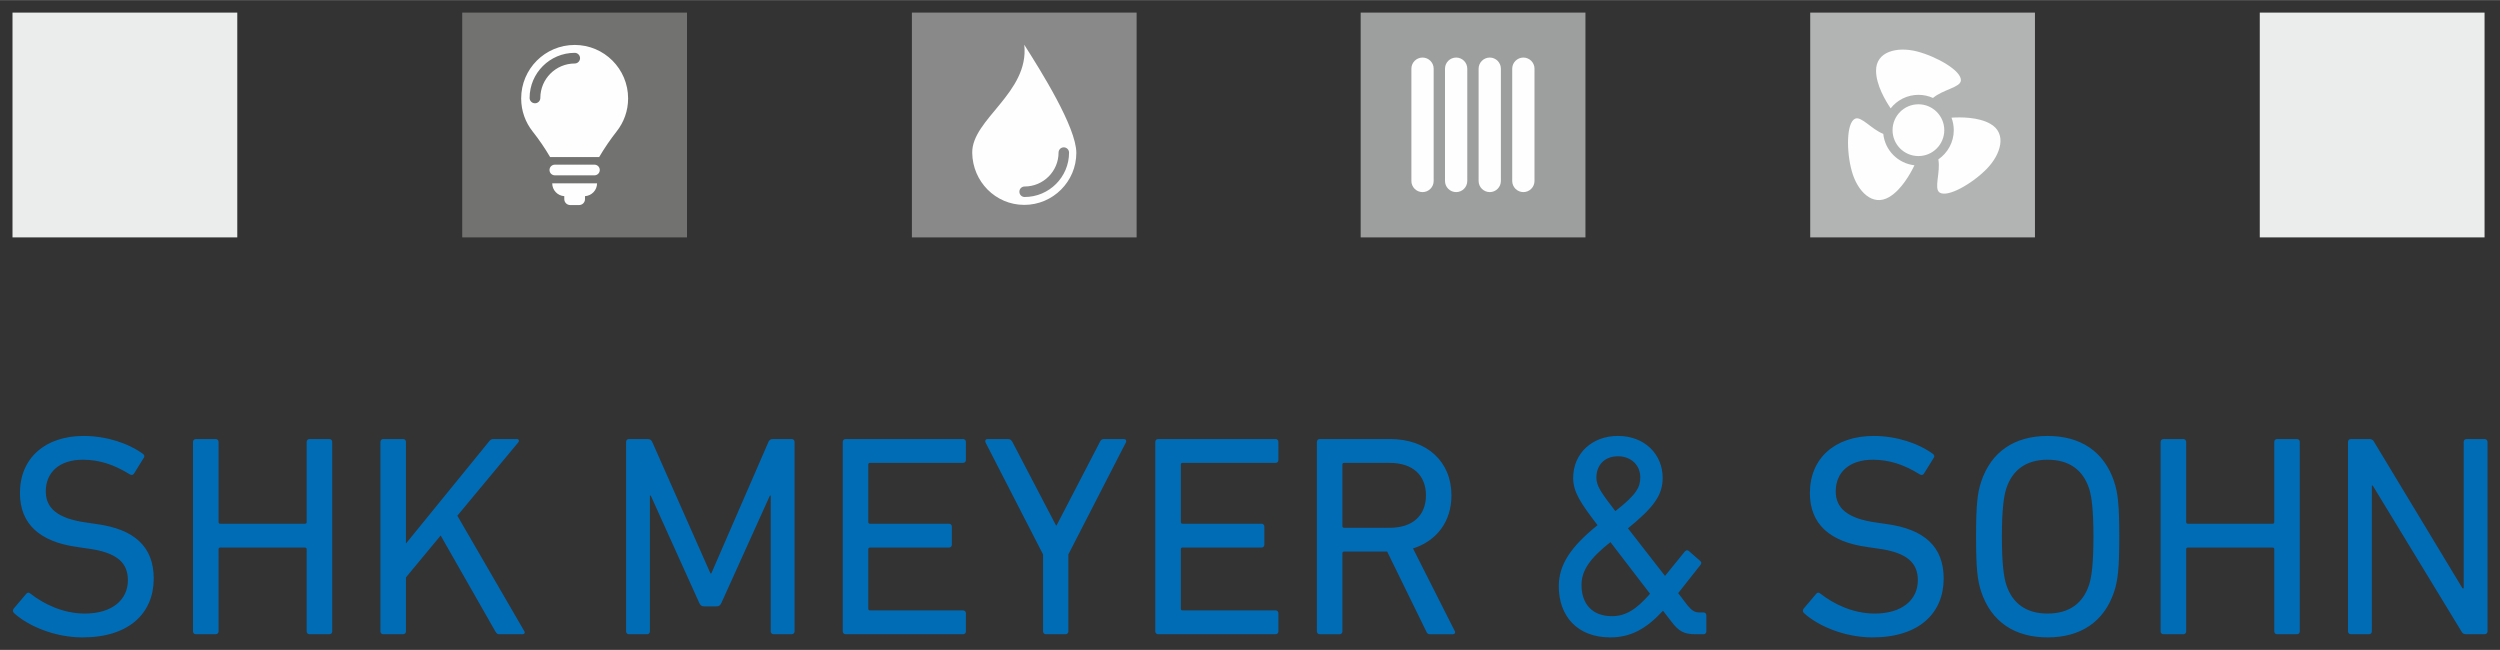 <?xml version="1.0" encoding="UTF-8"?>
<svg xmlns="http://www.w3.org/2000/svg" xmlns:xlink="http://www.w3.org/1999/xlink" xmlns:xodm="http://www.corel.com/coreldraw/odm/2003" xml:space="preserve" width="450px" height="117px" version="1.1" style="shape-rendering:geometricPrecision; text-rendering:geometricPrecision; image-rendering:optimizeQuality; fill-rule:evenodd; clip-rule:evenodd" viewBox="0 0 450 116.96">
 <rect x="0" y="0" width="450" height="116.96" fill="#333333" stroke="none"/>
 <defs>
  <style type="text/css">
   
    .fil0 {fill:none}
    .fil6 {fill:#FEFEFE}
    .fil7 {fill:#EBECEC}
    .fil1 {fill:#B2B3B3}
    .fil2 {fill:#9D9E9E}
    .fil5 {fill:#FEFEFE;fill-rule:nonzero}
    .fil3 {fill:#898989;fill-rule:nonzero}
    .fil4 {fill:#727271;fill-rule:nonzero}
    .fil8 {fill:#006CB5;fill-rule:nonzero}
   
  </style>
 </defs>
 <g id="Ebene_x0020_1">
  <polygon class="fil0" points="0,0 450,0 450,116.96 0,116.96 "></polygon>
  <polygon class="fil1" points="325.84,2.25 366.29,2.25 366.29,42.71 325.84,42.71 "></polygon>
  <path class="fil2" d="M244.92 2.25c13.49,0 26.97,0 40.46,0 0,13.49 0,26.97 0,40.46 -13.49,0 -26.97,0 -40.46,0 0,-13.49 0,-26.97 0,-40.46z"></path>
  <path class="fil3" d="M164.14 2.25c13.48,0 26.97,0 40.45,0 0,13.49 0,26.97 0,40.46 -13.48,0 -26.97,0 -40.45,0 0,-13.49 0,-26.97 0,-40.46z"></path>
  <polygon class="fil4" points="83.2,2.25 123.66,2.25 123.66,42.71 83.2,42.71 "></polygon>
  <path class="fil5" d="M107 29.62l-7.13 0c-0.53,0 -0.96,0.43 -0.96,0.96 0,0.53 0.43,0.96 0.96,0.96l7.13 0c0.53,0 0.96,-0.43 0.96,-0.96 0,-0.53 -0.43,-0.96 -0.96,-0.96zm-5.43 5.67l0 0.53c0,0.59 0.48,1.07 1.07,1.07l1.6 0c0.59,0 1.06,-0.48 1.06,-1.07l0 -0.53c1.21,-0.08 2.17,-1.08 2.17,-2.31l-8.07 0c0,1.23 0.96,2.23 2.17,2.31zm1.88 -23.88c-3.41,0 -6.19,2.78 -6.19,6.2 0,0.53 -0.43,0.96 -0.96,0.96 -0.54,0 -0.97,-0.43 -0.97,-0.96 0,-4.48 3.65,-8.12 8.12,-8.12 0.53,0 0.96,0.43 0.96,0.96 0,0.53 -0.43,0.96 -0.96,0.96zm-0.01 -3.34c-5.32,0 -9.63,4.31 -9.63,9.63 0,2.24 0.77,4.3 2.06,5.94 1.14,1.44 2.22,3.02 3.15,4.61l8.83 0c0.94,-1.6 2,-3.15 3.15,-4.62 1.29,-1.63 2.06,-3.69 2.06,-5.93 0,-5.32 -4.31,-9.63 -9.62,-9.63z"></path>
  <path class="fil6" d="M184.37 36.86c5.16,0 9.37,-4.2 9.37,-9.37 0,-4.61 -6.44,-14.85 -9.37,-19.45 0.93,8.64 -9.46,13.38 -9.37,19.45 0.07,5.17 4.2,9.37 9.37,9.37zm0.06 -3.31c3.37,0 6.11,-2.74 6.11,-6.1 0,-0.52 0.42,-0.95 0.94,-0.95 0.52,0 0.95,0.43 0.95,0.95 0,4.4 -3.59,7.99 -8,7.99 -0.52,0 -0.94,-0.42 -0.94,-0.95 0,-0.52 0.42,-0.94 0.94,-0.94z"></path>
  <path class="fil5" d="M338.99 24.08c-2.15,-0.85 -3.96,-3.25 -5.08,-2.73 -1.57,0.74 -1.58,5.89 -0.58,9.46 0.99,3.57 3.7,6.42 6.72,4.64 2.24,-1.32 3.86,-4.28 4.55,-5.72 -2.96,-0.33 -5.3,-2.69 -5.61,-5.65zm19.26 -1.82c-2.15,-1.22 -5.31,-1.21 -6.98,-1.1 0.26,0.7 0.41,1.46 0.41,2.25 0,2.18 -1.11,4.11 -2.78,5.26 0.43,2.31 -0.83,5.22 0.21,5.95 1.42,1 5.89,-1.58 8.48,-4.22 2.59,-2.64 3.71,-6.42 0.66,-8.14zm-10.31 -4.65c1.79,-1.52 4.91,-1.88 5.02,-3.13 0.15,-1.74 -4.31,-4.31 -7.89,-5.24 -3.59,-0.92 -7.42,0 -7.38,3.5 0.02,2.56 1.71,5.39 2.63,6.74 1.16,-1.48 2.97,-2.43 5,-2.43 0.93,0 1.82,0.2 2.62,0.56zm-2.62 1.14c-2.58,0 -4.66,2.09 -4.66,4.66 0,2.57 2.08,4.66 4.66,4.66 2.57,0 4.65,-2.09 4.65,-4.66 0,-2.57 -2.08,-4.66 -4.65,-4.66z"></path>
  <path class="fil6" d="M262.11 10.34c0,0 0,0 0,0 1.1,0 2,0.9 2,2 0,7.53 0,12.69 0,20.22 0,1.1 -0.9,2 -2,2 0,0 0,0 0,0 -1.11,0 -2.01,-0.9 -2.01,-2 0,-7.53 0,-12.69 0,-20.22 0,-1.1 0.9,-2 2.01,-2zm6.05 0c0,0 0,0 0,0 1.1,0 2,0.9 2,2 0,7.53 0,12.69 0,20.22 0,1.1 -0.9,2 -2,2 0,0 0,0 0,0 -1.1,0 -2.01,-0.9 -2.01,-2 0,-7.53 0,-12.69 0,-20.22 0,-1.1 0.91,-2 2.01,-2zm6.05 0l0 0c1.1,0 2,0.9 2,2l0 20.22c0,1.1 -0.9,2 -2,2l0 0c-1.1,0 -2.01,-0.9 -2.01,-2l0 -20.22c0,-1.1 0.91,-2 2.01,-2zm-18.15 0l0 0c1.1,0 2,0.9 2,2l0 20.22c0,1.1 -0.9,2 -2,2l0 0c-1.11,0 -2.01,-0.9 -2.01,-2l0 -20.22c0,-1.1 0.9,-2 2.01,-2z"></path>
  <polygon class="fil7" points="2.25,2.25 42.71,2.25 42.71,42.71 2.25,42.71 "></polygon>
  <polygon class="fil7" points="406.76,2.25 447.22,2.25 447.22,42.71 406.76,42.71 "></polygon>
  <path class="fil8" d="M14.86 114.71c8.47,0 12.81,-4.44 12.81,-10.59 0,-5.73 -3.46,-8.89 -10.34,-9.82l-1.7 -0.25c-5.42,-0.73 -7.39,-2.69 -7.39,-5.63 0,-3.36 2.38,-5.69 6.67,-5.69 2.99,0 5.63,0.88 8.47,2.64 0.26,0.15 0.52,0.15 0.72,-0.11l1.76 -2.84c0.21,-0.26 0.15,-0.51 -0.1,-0.72 -2.59,-1.91 -6.57,-3.25 -10.7,-3.25 -6.97,0 -11.47,4.02 -11.47,10.28 0,5.52 3.52,8.78 10.34,9.71l1.75 0.26c5.63,0.72 7.34,2.73 7.34,5.73 0,3.56 -2.9,5.99 -7.75,5.99 -4.03,0 -7.54,-1.81 -9.82,-3.61 -0.25,-0.21 -0.51,-0.21 -0.72,0.05l-2.27 2.68c-0.21,0.26 -0.16,0.57 0.05,0.78 2.58,2.37 7.39,4.39 12.35,4.39zm19.88 -1.09c0,0.31 0.21,0.52 0.52,0.52l3.56 0c0.31,0 0.52,-0.21 0.52,-0.52l0 -14.77c0,-0.21 0.1,-0.31 0.31,-0.31l15.24 0c0.21,0 0.31,0.1 0.31,0.31l0 14.77c0,0.31 0.21,0.52 0.52,0.52l3.56 0c0.31,0 0.52,-0.21 0.52,-0.52l0 -34.09c0,-0.31 -0.21,-0.52 -0.52,-0.52l-3.56 0c-0.31,0 -0.52,0.21 -0.52,0.52l0 14.41c0,0.21 -0.1,0.31 -0.31,0.31l-15.24 0c-0.21,0 -0.31,-0.1 -0.31,-0.31l0 -14.41c0,-0.31 -0.21,-0.52 -0.52,-0.52l-3.56 0c-0.31,0 -0.52,0.21 -0.52,0.52l0 34.09zm33.74 0c0,0.31 0.2,0.52 0.51,0.52l3.57 0c0.31,0 0.51,-0.21 0.51,-0.52l0 -9.71 6.25 -7.54 9.87 17.31c0.21,0.36 0.36,0.46 0.72,0.46l4.14 0c0.36,0 0.51,-0.26 0.31,-0.57l-12.04 -20.76 10.95 -13.18c0.26,-0.31 0.11,-0.62 -0.2,-0.62l-4.24 0c-0.36,0 -0.57,0.11 -0.83,0.47l-14.93 18.34 0 -18.29c0,-0.31 -0.2,-0.52 -0.51,-0.52l-3.57 0c-0.31,0 -0.51,0.21 -0.51,0.52l0 34.09zm44.22 0c0,0.31 0.2,0.52 0.51,0.52l3.26 0c0.31,0 0.51,-0.21 0.51,-0.52l0 -24.43 0.16 0 8.73 19.32c0.2,0.47 0.46,0.62 0.98,0.62l2.07 0c0.46,0 0.72,-0.15 0.93,-0.62l8.73 -19.32 0.15 0 0 24.43c0,0.31 0.21,0.52 0.52,0.52l3.25 0c0.31,0 0.52,-0.21 0.52,-0.52l0 -34.09c0,-0.31 -0.21,-0.52 -0.52,-0.52l-3.36 0c-0.41,0 -0.67,0.16 -0.82,0.52l-10.28 23.66 -0.16 0 -10.48 -23.66c-0.16,-0.36 -0.42,-0.52 -0.83,-0.52l-3.36 0c-0.31,0 -0.51,0.21 -0.51,0.52l0 34.09zm39 0c0,0.31 0.2,0.52 0.51,0.52l21.13 0c0.31,0 0.52,-0.21 0.52,-0.52l0 -3.25c0,-0.31 -0.21,-0.52 -0.52,-0.52l-16.74 0c-0.2,0 -0.31,-0.1 -0.31,-0.31l0 -10.69c0,-0.21 0.11,-0.31 0.31,-0.31l14.21 0c0.31,0 0.52,-0.21 0.52,-0.52l0 -3.25c0,-0.31 -0.21,-0.52 -0.52,-0.52l-14.21 0c-0.2,0 -0.31,-0.1 -0.31,-0.31l0 -10.33c0,-0.21 0.11,-0.31 0.31,-0.31l16.74 0c0.31,0 0.52,-0.21 0.52,-0.52l0 -3.25c0,-0.31 -0.21,-0.52 -0.52,-0.52l-21.13 0c-0.31,0 -0.51,0.21 -0.51,0.52l0 34.09zm40.08 0.52c0.31,0 0.52,-0.21 0.52,-0.52l0 -13.84 10.38 -20.2c0.11,-0.31 0,-0.57 -0.41,-0.57l-3.56 0c-0.37,0 -0.57,0.16 -0.73,0.52l-7.8 15.03 -0.1 0 -7.85 -15.03c-0.21,-0.36 -0.42,-0.52 -0.78,-0.52l-3.67 0c-0.36,0 -0.51,0.26 -0.41,0.57l10.38 20.2 0 13.84c0,0.31 0.21,0.52 0.52,0.52l3.51 0zm16.17 -0.52c0,0.31 0.21,0.52 0.52,0.52l21.13 0c0.31,0 0.51,-0.21 0.51,-0.52l0 -3.25c0,-0.31 -0.2,-0.52 -0.51,-0.52l-16.74 0c-0.21,0 -0.31,-0.1 -0.31,-0.31l0 -10.69c0,-0.21 0.1,-0.31 0.31,-0.31l14.21 0c0.31,0 0.51,-0.21 0.51,-0.52l0 -3.25c0,-0.31 -0.2,-0.52 -0.51,-0.52l-14.21 0c-0.21,0 -0.31,-0.1 -0.31,-0.31l0 -10.33c0,-0.21 0.1,-0.31 0.31,-0.31l16.74 0c0.31,0 0.51,-0.21 0.51,-0.52l0 -3.25c0,-0.31 -0.2,-0.52 -0.51,-0.52l-21.13 0c-0.31,0 -0.52,0.21 -0.52,0.52l0 34.09zm53.57 0.52c0.36,0 0.52,-0.31 0.31,-0.62l-7.49 -14.82c4.24,-1.35 6.92,-4.81 6.92,-9.56 0,-6.1 -4.44,-10.13 -11,-10.13l-12.71 0c-0.31,0 -0.51,0.21 -0.51,0.52l0 34.09c0,0.31 0.2,0.52 0.51,0.52l3.57 0c0.31,0 0.51,-0.21 0.51,-0.52l0 -14.05c0,-0.2 0.11,-0.31 0.31,-0.31l7.75 0 7.03 14.36c0.15,0.37 0.31,0.52 0.67,0.52l4.13 0zm-11.36 -19.16l-8.22 0c-0.2,0 -0.31,-0.11 -0.31,-0.31l0 -11.06c0,-0.21 0.11,-0.31 0.31,-0.31l8.22 0c4.08,0 6.51,2.17 6.51,5.84 0,3.67 -2.43,5.84 -6.51,5.84zm30.42 10.53c0,5.33 3.31,9.2 9.25,9.2 3.67,0 6.46,-1.5 9.51,-4.8l1.39 1.8c1.45,1.97 2.43,2.43 4.49,2.43l1.4 0c0.31,0 0.52,-0.21 0.52,-0.52l0 -2.89c0,-0.31 -0.21,-0.51 -0.52,-0.51l-0.78 0c-0.82,0 -1.39,-0.42 -2.06,-1.24l-1.71 -2.23 4.03 -5.11c0.21,-0.26 0.16,-0.52 -0.1,-0.72l-2.01 -1.76c-0.26,-0.21 -0.52,-0.15 -0.73,0.1l-3.56 4.39 -6.67 -8.57c4.65,-3.77 6.25,-5.99 6.25,-9.09 0,-4.14 -3.15,-7.54 -8.05,-7.54 -4.71,0 -8.06,3.2 -8.06,7.54 0,2.53 1.29,4.49 4.39,8.52 -4.86,3.93 -6.98,7.13 -6.98,11zm10.18 -13.53c-2.63,-3.41 -3.41,-4.55 -3.41,-6.04 0,-2.17 1.4,-3.83 3.88,-3.83 2.42,0 4.02,1.66 4.02,3.77 0,1.71 -0.56,3.05 -4.49,6.1l0 0zm-6.09 13.28c0,-2.59 1.54,-4.81 5.21,-7.7l7.13 9.3c-2.53,2.89 -4.44,4.03 -6.87,4.03 -3.51,0 -5.47,-2.17 -5.47,-5.63zm52.38 9.45c8.47,0 12.81,-4.44 12.81,-10.59 0,-5.73 -3.46,-8.89 -10.33,-9.82l-1.71 -0.25c-5.42,-0.73 -7.39,-2.69 -7.39,-5.63 0,-3.36 2.38,-5.69 6.67,-5.69 2.99,0 5.63,0.88 8.47,2.64 0.26,0.15 0.52,0.15 0.72,-0.11l1.76 -2.84c0.21,-0.26 0.15,-0.51 -0.1,-0.72 -2.59,-1.91 -6.56,-3.25 -10.7,-3.25 -6.97,0 -11.47,4.02 -11.47,10.28 0,5.52 3.52,8.78 10.34,9.71l1.75 0.26c5.63,0.72 7.34,2.73 7.34,5.73 0,3.56 -2.89,5.99 -7.75,5.99 -4.03,0 -7.54,-1.81 -9.82,-3.61 -0.25,-0.21 -0.51,-0.21 -0.72,0.05l-2.27 2.68c-0.21,0.26 -0.16,0.57 0.05,0.78 2.58,2.37 7.39,4.39 12.35,4.39zm31.51 0c5.94,0 10.17,-2.79 11.98,-8.21 0.67,-2.02 0.93,-4.14 0.93,-9.92 0,-5.79 -0.26,-7.91 -0.93,-9.92 -1.81,-5.42 -6.04,-8.21 -11.98,-8.21 -5.89,0 -10.13,2.79 -11.94,8.21 -0.67,2.01 -0.93,4.13 -0.93,9.92 0,5.78 0.26,7.9 0.93,9.92 1.81,5.42 6.05,8.21 11.94,8.21zm0 -4.29c-3.88,0 -6.36,-1.86 -7.44,-5.22 -0.41,-1.29 -0.78,-3.56 -0.78,-8.62 0,-5.07 0.37,-7.34 0.78,-8.63 1.08,-3.36 3.56,-5.22 7.44,-5.22 3.92,0 6.4,1.86 7.49,5.22 0.41,1.29 0.77,3.56 0.77,8.63 0,5.06 -0.36,7.33 -0.77,8.62 -1.09,3.36 -3.57,5.22 -7.49,5.22zm20.35 3.2c0,0.31 0.21,0.52 0.52,0.52l3.56 0c0.31,0 0.52,-0.21 0.52,-0.52l0 -14.77c0,-0.21 0.1,-0.31 0.31,-0.31l15.24 0c0.2,0 0.31,0.1 0.31,0.31l0 14.77c0,0.31 0.2,0.52 0.51,0.52l3.57 0c0.31,0 0.51,-0.21 0.51,-0.52l0 -34.09c0,-0.31 -0.2,-0.52 -0.51,-0.52l-3.57 0c-0.31,0 -0.51,0.21 -0.51,0.52l0 14.41c0,0.21 -0.11,0.31 -0.31,0.31l-15.24 0c-0.21,0 -0.31,-0.1 -0.31,-0.31l0 -14.41c0,-0.31 -0.21,-0.52 -0.52,-0.52l-3.56 0c-0.31,0 -0.52,0.21 -0.52,0.52l0 34.09zm33.73 0c0,0.31 0.21,0.52 0.52,0.52l3.25 0c0.31,0 0.52,-0.21 0.52,-0.52l0 -26.24 0.16 0 15.96 26.24c0.2,0.42 0.52,0.52 0.88,0.52l3.3 0c0.31,0 0.52,-0.21 0.52,-0.52l0 -34.09c0,-0.31 -0.21,-0.52 -0.52,-0.52l-3.25 0c-0.31,0 -0.52,0.21 -0.52,0.52l0 26.35 -0.21 0 -15.91 -26.35c-0.2,-0.41 -0.46,-0.52 -0.87,-0.52l-3.31 0c-0.31,0 -0.52,0.21 -0.52,0.52l0 34.09z"></path>
 </g>
</svg>

